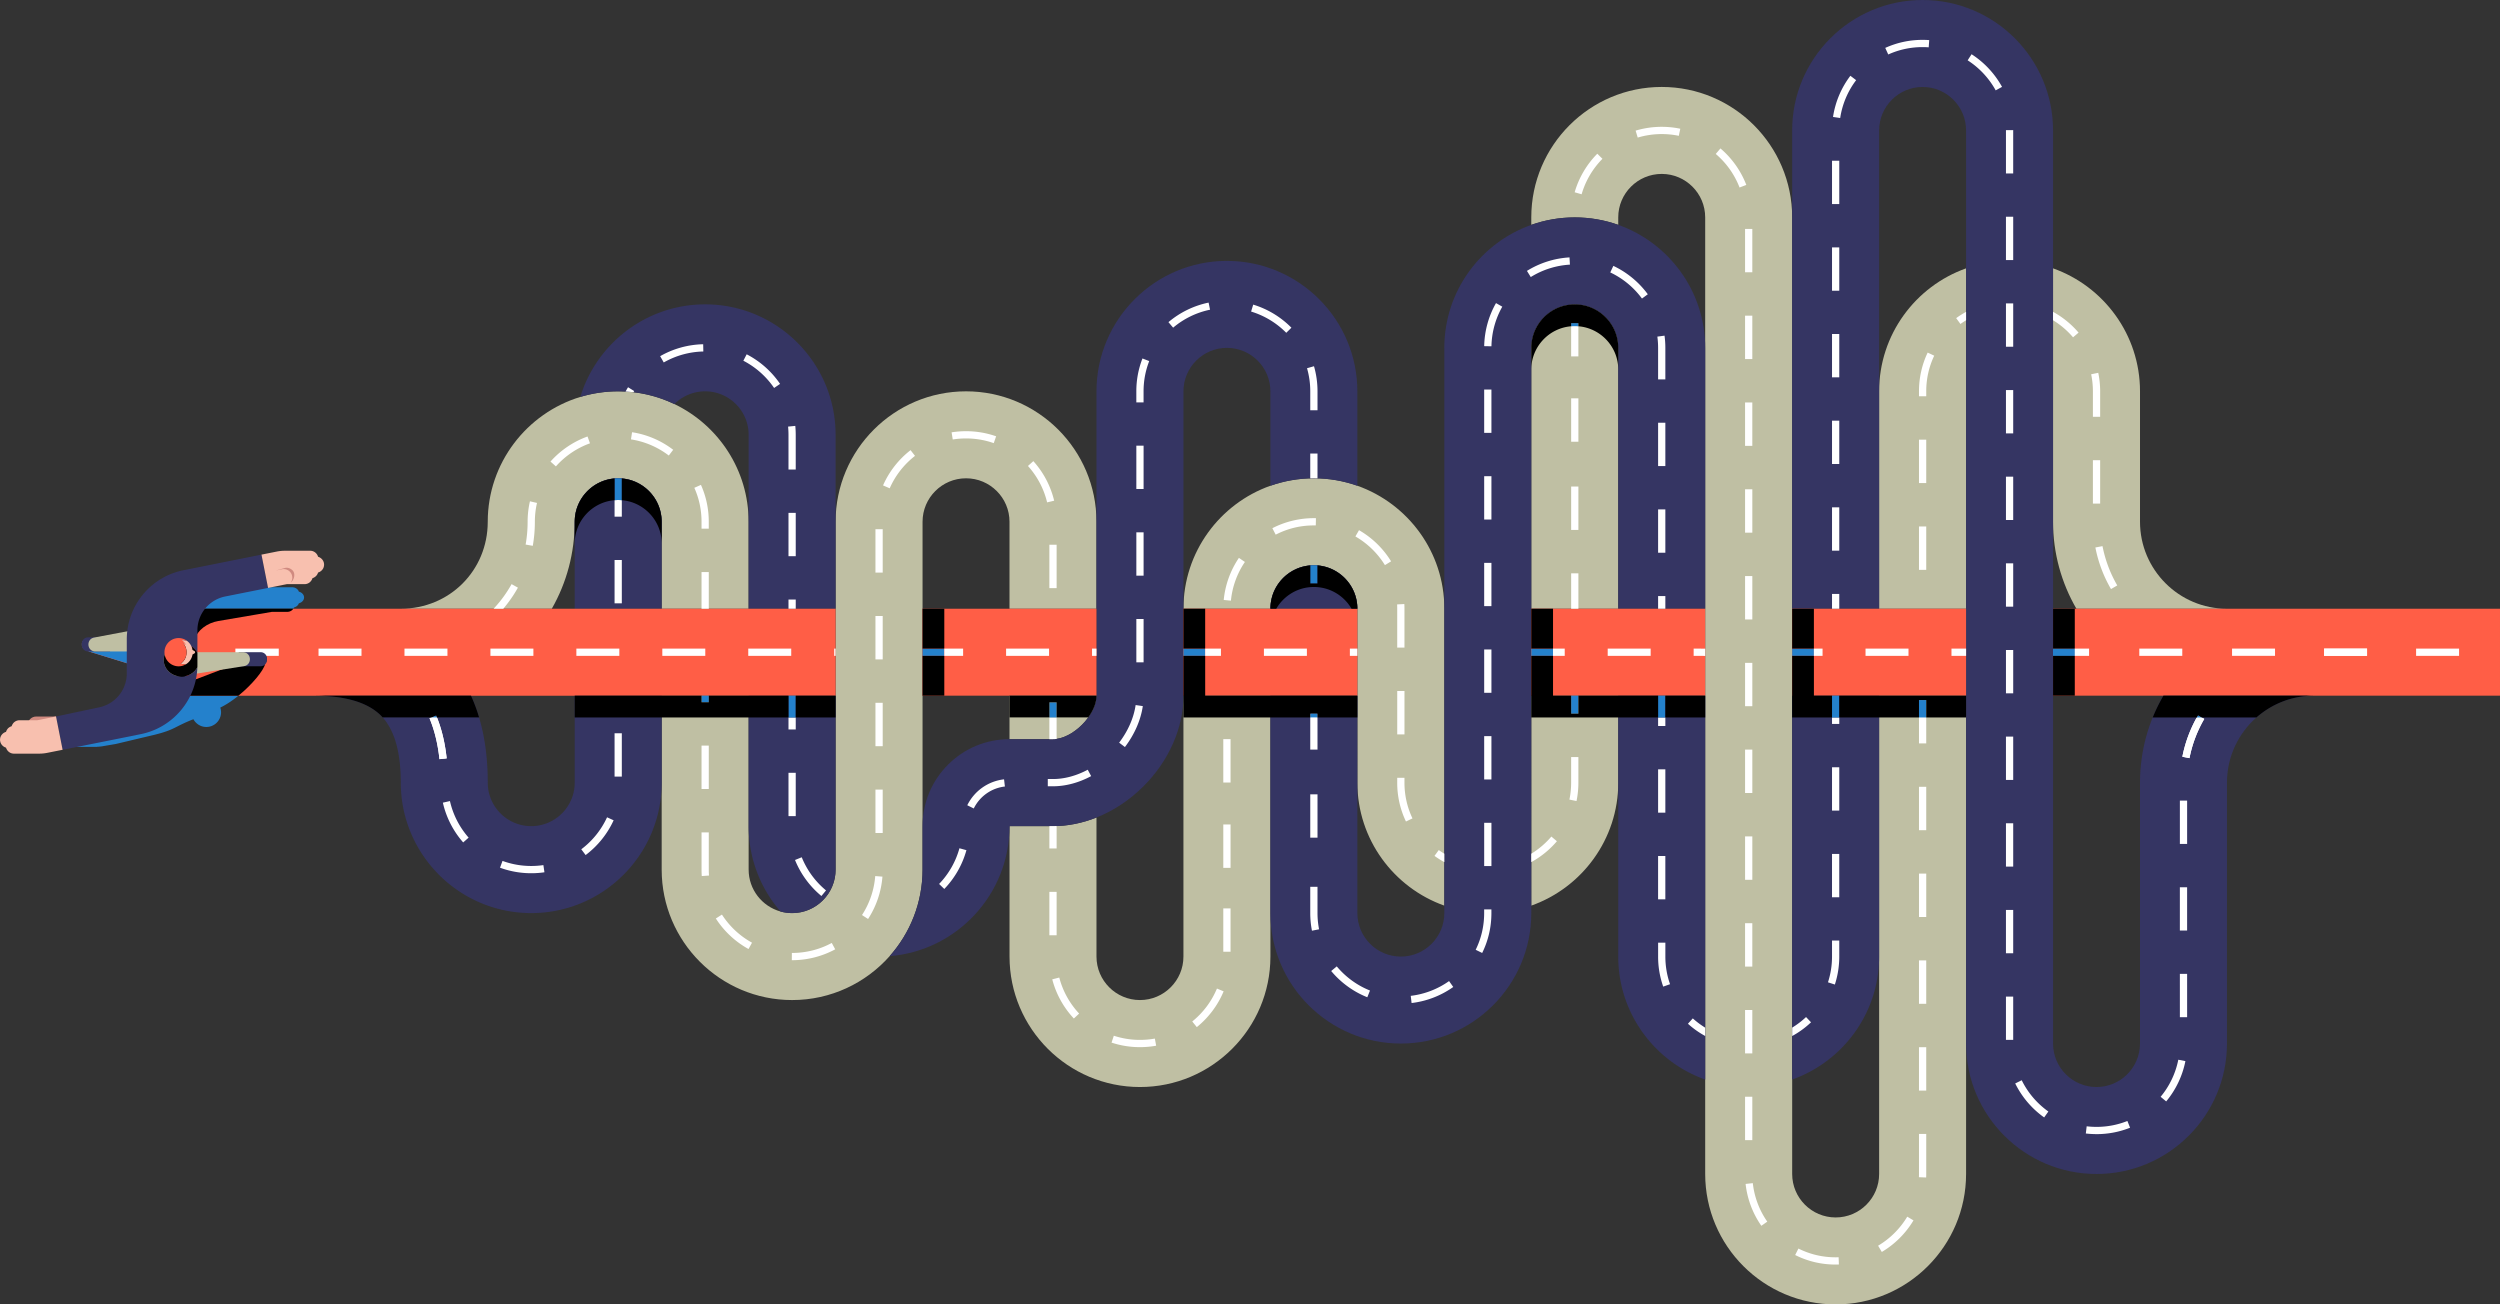 <svg xmlns="http://www.w3.org/2000/svg" viewBox="0 0 1685.98 879.69"><rect x="0" y="0" width="1685.98" height="879.69" fill="#333333" stroke="none"/><defs><style>.cls-1{fill:none}.cls-2{fill:#f8c0af}.cls-3{fill:#fff}.cls-4{fill:#ff5e46}.cls-5{fill:#bfbfa3}.cls-6{fill:#d08a80}.cls-7{fill:#2481cc}.cls-8{fill:#353563}.cls-9{mix-blend-mode:multiply}</style></defs><g style="isolation:isolate"><g id="_レイヤー_2"><g id="_レイヤー_2-2"><path class="cls-5" d="M680.81 498.49h29.32c13.15 0 29.32-16.17 29.32-29.32H680.8v29.32zm351.88-29.32v141.58c34.13-12.1 58.65-44.71 58.65-82.94v-58.65h-58.65zm-234.59 0v175.94c0 16.17-13.15 29.32-29.32 29.32s-29.32-13.15-29.32-29.32v-93.79c-9.53 3.8-19.49 5.82-29.32 5.82h-29.32v87.97c0 48.51 39.46 87.97 87.97 87.97s87.97-39.46 87.97-87.97V469.17h-58.65zm527.82-205.26v-82.94c-34.13 12.1-58.65 44.71-58.65 82.94v146.62h58.65V263.91zm58.64 87.97c0 21.35 5.74 41.38 15.75 58.65h101.55c-32.34 0-58.65-26.31-58.65-58.65v-87.97c0-38.23-24.51-70.83-58.65-82.94v170.91zm-293.23-117.3c0-16.17-13.15-29.32-29.32-29.32s-29.32 13.15-29.32 29.32v175.94h58.65V234.58z"/><path class="cls-5" d="M915.4 327.58c-9.18-3.25-19.05-5.03-29.32-5.03s-20.15 1.78-29.32 5.03c-34.13 12.1-58.65 44.71-58.65 82.94h58.65c0-16.17 13.15-29.32 29.32-29.32s29.32 13.15 29.32 29.32v117.29c0 38.23 24.51 70.83 58.65 82.94V410.52c0-38.23-24.51-70.83-58.65-82.94zm351.87 141.59v322.55c0 16.17-13.15 29.32-29.32 29.32s-29.32-13.15-29.32-29.32V146.61c0-48.51-39.46-87.97-87.97-87.97s-87.97 39.46-87.97 87.97v5.03c9.18-3.25 19.05-5.03 29.32-5.03s20.15 1.78 29.32 5.03v-5.03c0-16.17 13.15-29.32 29.32-29.32s29.32 13.15 29.32 29.32v645.11c0 48.51 39.46 87.97 87.97 87.97s87.97-39.46 87.97-87.97V469.17h-58.65zM651.49 263.91c-48.51 0-87.97 39.46-87.97 87.97v234.58c0 16.17-13.15 29.32-29.32 29.32-2.7 0-5.32-.38-7.8-1.06-12.39-3.43-21.52-14.79-21.52-28.26V469.17h-58.65v117.29c0 48.51 39.46 87.97 87.97 87.97 26.13 0 49.64-11.46 65.76-29.61 13.8-15.54 22.2-35.98 22.2-58.36V351.88c0-16.17 13.15-29.32 29.32-29.32s29.32 13.15 29.32 29.32v58.65h58.65v-58.65c0-48.51-39.46-87.97-87.97-87.97z"/><path class="cls-5" d="M454.82 272.51c-11.49-5.51-24.35-8.6-37.92-8.6-8.88 0-17.45 1.33-25.54 3.78-36.09 10.97-62.43 44.56-62.43 84.18 0 32.89-25.76 58.65-58.65 58.65h101.85c10.07-17.58 15.44-37.66 15.44-58.65 0-16.17 13.15-29.32 29.32-29.32s29.32 13.15 29.32 29.32v58.65h58.65v-58.65c0-34.94-20.47-65.18-50.05-79.37z"/><path class="cls-8" d="M1149.98 469.17h-58.65v175.94c0 38.23 24.51 70.83 58.65 82.94V469.18zM886.07 381.2c-16.17 0-29.32 13.15-29.32 29.32h58.65c0-16.17-13.15-29.32-29.32-29.32zm-439.84 29.32v-58.65c0-16.17-13.15-29.32-29.32-29.32s-29.32 13.15-29.32 29.32v58.65h58.65zm58.64 58.65v87.97c0 22 8.12 42.14 21.52 57.58 2.49.69 5.1 1.06 7.8 1.06 16.17 0 29.32-13.15 29.32-29.32V469.17h-58.65zm703.75 175.93v82.94c34.13-12.1 58.65-44.71 58.65-82.94V469.16h-58.65V645.1zm-753.8-372.59c5.31-5.31 12.64-8.6 20.73-8.6 16.17 0 29.32 13.15 29.32 29.32v117.29h58.65V293.23c0-48.51-39.46-87.97-87.97-87.97-39.63 0-73.21 26.34-84.18 62.43a87.629 87.629 0 0125.54-3.78c13.57 0 26.43 3.09 37.92 8.6zm-67.24 196.66v58.65c0 16.17-13.15 29.32-29.32 29.32s-29.32-13.15-29.32-29.32c0-22.58-3.79-42.18-11.28-58.65H211.65c21.13 0 36.35 4.51 45.24 13.4s13.4 24.12 13.4 45.24c0 48.51 39.46 87.97 87.97 87.97s87.97-39.46 87.97-87.97v-58.65h-58.65z"/><path class="cls-8" d="M1091.33 151.65c-9.18-3.25-19.05-5.03-29.32-5.03s-20.15 1.78-29.32 5.03c-34.13 12.1-58.65 44.71-58.65 82.94v381.2c0 16.17-13.15 29.32-29.32 29.32s-29.32-13.15-29.32-29.32V469.18h-58.65v146.61c0 48.51 39.46 87.97 87.97 87.97s87.97-39.46 87.97-87.97V234.58c0-16.17 13.15-29.32 29.32-29.32s29.32 13.15 29.32 29.32v175.94h58.65V234.58c0-38.23-24.51-70.83-58.65-82.94zm-263.9 24.29c-48.51 0-87.97 39.46-87.97 87.97v205.26c0 13.15-16.17 29.32-29.32 29.32h-29.32c-15.66 0-30.39 6.1-41.47 17.18-11.08 11.08-17.18 25.8-17.18 41.47v29.32c0 22.37-8.4 42.82-22.2 58.36 45.19-3.64 80.85-41.57 80.85-87.68h29.32c9.84 0 19.79-2.02 29.32-5.82 11.49-4.58 22.38-11.74 31.73-21.09 17.11-17.11 26.92-39.36 26.92-61.05V263.92c0-16.17 13.15-29.32 29.32-29.32s29.32 13.15 29.32 29.32v63.68c9.18-3.25 19.05-5.03 29.32-5.03s20.15 1.78 29.32 5.03v-63.68c0-48.51-39.46-87.97-87.97-87.97zm674.42 293.23h-42.9c-10.01 17.26-15.75 37.3-15.75 58.65v175.94c0 16.17-13.15 29.32-29.32 29.32s-29.32-13.15-29.32-29.32V87.97c0-48.51-39.46-87.97-87.97-87.97s-87.97 39.46-87.97 87.97v322.55h58.65V87.97c0-16.17 13.15-29.32 29.32-29.32s29.32 13.15 29.32 29.32v615.78c0 48.51 39.46 87.97 87.97 87.97s87.97-39.46 87.97-87.97V527.81c0-32.34 26.31-58.65 58.65-58.65h-58.65z"/><path class="cls-4" d="M622.17 410.52h117.29v58.65H622.17zm410.52 0h117.29v58.65h-117.29zm-175.94 0H798.1v58.65h117.3v-58.65h-58.65zm351.87 0h117.29v58.65h-117.29zm-1099.69 0c-9.72 5.28-16.55 13.87-18.52 23.76l-27.44-3.21h-3.7c-1.97 0-3.61 1.18-4.02 2.75v1.54c.41 1.57 2.05 2.75 4.02 2.75l.64 1.25 28.58 8.82 1.33 8.96c0 3.78-3.62 8.29-7.5 12.04h481.2v-58.65H108.93zm1275.63 0h301.42v58.65h-301.42z"/><path class="cls-3" d="M1237.95 852.81c-9.6 0-18.78-2.16-27.3-6.43l2.19-4.37c7.84 3.92 16.29 5.91 25.12 5.91.67 0 1.34-.01 2-.04l.17 4.88c-.72.03-1.45.04-2.17.04zm31.12-8.51l-2.49-4.2a56.641 56.641 0 0019.66-19.59l4.2 2.51a61.496 61.496 0 01-21.36 21.29zm-81.24-17.64a61.127 61.127 0 01-10.61-28.23l4.86-.53c1.02 9.3 4.39 18.28 9.76 25.97l-4.01 2.8zm111.16-32.57l-4.88-.19c.03-.72.04-1.45.04-2.19v-26.98h4.89v26.98c0 .79-.02 1.58-.05 2.37zm-122.13-54.45h4.89v29.26h-4.89zm117.29-33.43h4.89v29.26h-4.89zm-117.29-25.09h4.89v29.26h-4.89zm-408.07 25.07c-6.55 0-13-1.03-19.17-3.07l1.53-4.64a56.243 56.243 0 0017.64 2.82c3.37 0 6.75-.3 10.04-.89l.87 4.81c-3.58.65-7.25.97-10.91.97zm38.33-13.52l-3.07-3.8a56.497 56.497 0 0016.65-22.2l4.51 1.88c-3.9 9.38-10.16 17.72-18.09 24.13zm-82.92-5.8c-6.98-7.45-12.02-16.58-14.56-26.41l4.73-1.22c2.34 9.04 6.97 17.44 13.4 24.3l-3.57 3.34zm569.95-39.19h4.89v29.26h-4.89zm-117.29-25.09h4.89v29.26h-4.89zM534.2 647.55h-.21l.04-4.89h.17c9.33 0 18.58-2.33 26.73-6.75l2.33 4.3c-8.86 4.8-18.91 7.34-29.05 7.34zm-29.4-7.53a61.55 61.55 0 01-22.04-20.59l4.11-2.64a56.608 56.608 0 0020.28 18.95l-2.36 4.28zm320.18-27.42h4.89v29.26h-4.89zm-117.29-11.12h4.89v29.26h-4.89zm-122.27 18.28l-4.09-2.67a56.16 56.16 0 008.91-26.27l4.87.37a60.981 60.981 0 01-9.69 28.56zm708.73-30.61h4.89v29.26h-4.89zm-117.29-25.09h4.89v29.26h-4.89zm-703.6 26.74c-.1-1.44-.15-2.9-.15-4.34v-25.09H478v25.09c0 1.33.05 2.68.14 4l-4.88.34zm351.72-34.77h4.89v29.26h-4.89zM590.4 532.49h4.89v29.26h-4.89zm703.75-1.86h4.89v29.26h-4.89zm-345.99 23.38c-3.91-8.22-5.89-17.03-5.89-26.19v-3.27h4.89v3.27c0 8.43 1.82 16.54 5.41 24.1l-4.41 2.1zm115.03-13.79l-4.79-.99c.77-3.73 1.16-7.58 1.16-11.42v-17.26h4.89v17.26c0 4.18-.42 8.35-1.26 12.41zm113.67-34.68h4.89v29.26h-4.89zm-703.75-2.69H478v29.26h-4.89zm351.87-4.37h4.89v29.26h-4.89zM590.4 473.96h4.89v29.26h-4.89zm703.75-1.86h4.89v29.26h-4.89zm-351.87-6.09h4.89v29.26h-4.89zm234.58-19h4.89v29.26h-4.89zM590.4 415.44h4.89v29.26h-4.89zm356.76 21.31h-4.89v-26.23c0-.97-.02-1.95-.07-2.91l4.88-.25c.05 1.04.08 2.1.08 3.16v26.23zm112.41-50.09h4.89v23.86h-4.89zm117.29 1.82h4.89v29.26h-4.89zm-703.75-2.69H478v24.73h-4.89zm357.02 19.28l-4.86-.47a61.163 61.163 0 0110.24-28.37l4.04 2.75a56.104 56.104 0 00-9.42 26.09zm593.51-7.82a89.513 89.513 0 01-10.53-28.02l4.8-.93a85.038 85.038 0 009.96 26.5l-4.22 2.46zm-715.95-29.88h4.89v29.26h-4.89zM590.4 356.91h4.89v29.26h-4.89zm703.75-1.86h4.89v29.26h-4.89zm-360.17 26.07a56.562 56.562 0 00-19.91-19.34l2.44-4.24a61.417 61.417 0 0121.63 21.02l-4.16 2.56zM359.29 368.1l-4.81-.85c.89-5.03 1.34-10.2 1.34-15.37 0-4.66.53-9.31 1.57-13.81l4.76 1.1c-.96 4.14-1.44 8.42-1.44 12.71 0 5.46-.48 10.92-1.41 16.23zm700.28-39.97h4.89v29.26h-4.89zm-199.26 32.43l-2.24-4.34c8.59-4.44 18.27-6.78 28-6.78.46 0 .93 0 1.39.02l-.11 4.89c-.43 0-.85-.01-1.28-.01-9.08 0-17.75 2.1-25.76 6.24zm316.55-30.61h4.89v29.26h-4.89zM478 356.53h-4.89v-4.65c0-7.97-1.63-15.68-4.86-22.9l4.46-1.99c3.51 7.85 5.28 16.22 5.28 24.89v4.65zm933.44-46.18h4.89v29.26h-4.89zM706.16 338.8c-2.16-9.09-6.63-17.58-12.92-24.55l3.63-3.27a61.165 61.165 0 0114.05 26.69l-4.75 1.13zM600 329.31l-4.48-1.96c4.08-9.3 10.5-17.52 18.56-23.77l3 3.86A56.524 56.524 0 00600 329.32zm694.15-32.79h4.89v29.26h-4.89zM374.9 314.53l-3.65-3.25c6.78-7.62 15.42-13.47 24.98-16.91l1.65 4.6c-8.79 3.16-16.74 8.54-22.98 15.56zm76.13-7.32c-7.45-5.7-16.27-9.47-25.51-10.89l.74-4.83c10.05 1.54 19.64 5.64 27.74 11.84l-2.97 3.88zm608.54-38.58h4.89v29.26h-4.89zm117.29 2.8h4.89v29.26h-4.89zm-506.7 27.42c-5.98-2.11-12.26-3.17-18.67-3.17-3.01 0-6.03.24-8.97.71l-.77-4.83c3.2-.51 6.48-.77 9.75-.77 6.96 0 13.78 1.16 20.29 3.45l-1.62 4.61zm746.17-17.76h-4.89v-17.18c0-3.87-.4-7.74-1.18-11.5l4.79-.99c.85 4.08 1.28 8.28 1.28 12.49v17.18zm-117.29-13.84h-4.89v-3.35c0-9.13 1.97-17.92 5.85-26.12l4.42 2.09c-3.57 7.54-5.38 15.62-5.38 24.03v3.35zm-122.18-54.35h4.89v29.26h-4.89zm0-58.53h4.89v29.26h-4.89zm-110.22-23.35l-4.7-1.35c2.81-9.76 8.09-18.75 15.27-26.01l3.47 3.44a56.293 56.293 0 00-14.05 23.93zm106.5-4.56c-3.35-8.72-8.9-16.55-16.05-22.64l3.17-3.72c7.77 6.62 13.8 15.13 17.44 24.61l-4.56 1.75zm-68.68-33.68l-1.41-4.68a61.092 61.092 0 0117.6-2.57c4.22 0 8.44.43 12.53 1.29l-1 4.78c-3.77-.79-7.65-1.18-11.53-1.18-5.51 0-10.96.8-16.19 2.37zM339.42 410.52c3.72-4.4 7.03-9.14 9.86-14.21l-4.27-2.38a84.286 84.286 0 01-12.12 16.59h6.53zm1045.14-194.56c5.05 3.1 9.63 6.99 13.49 11.53l3.72-3.17a61.549 61.549 0 00-17.21-14.02v5.65zm-58.64-5.65a62.307 62.307 0 00-6.69 4.24l2.88 3.95c1.23-.9 2.51-1.73 3.8-2.52v-5.67zm-266.35 9.72v20.31h4.89v-20.31c-.81-.07-1.62-.11-2.44-.11s-1.64.04-2.44.11zm-26.88 355.72v5.65a61.523 61.523 0 0017.27-14.08l-3.73-3.16a56.586 56.586 0 01-13.54 11.59zm-58.65-.01c-1.28-.78-2.53-1.59-3.74-2.48l-2.88 3.95c2.12 1.54 4.33 2.94 6.62 4.19v-5.67zm-263.9-18.6h-2.44v15.08h4.89v-15.14c-.81.03-1.63.06-2.44.06zm0-58.65c.8 0 1.62-.06 2.44-.18v-14.48h-4.89v14.66h2.44zm703.75 266.35c-2.41 0-4.84-.14-7.22-.42l.57-4.85c2.19.26 4.43.39 6.65.39 7.19 0 14.2-1.34 20.82-3.98l1.81 4.54a60.834 60.834 0 01-22.63 4.33zm-35.33-11.25a61.395 61.395 0 01-19.52-22.92l4.39-2.16a56.505 56.505 0 0017.97 21.09l-2.83 3.99zm82.31-10.79l-3.76-3.13c6-7.21 10.12-15.85 11.92-25l4.79.94c-1.96 9.95-6.44 19.35-12.96 27.19zm-108.07-70.72h4.89v29.22h-4.89zm117.29-15.3h4.89V686h-4.89zm-518.12 19.66l-.57-4.85c9.28-1.1 18.21-4.54 25.84-9.96l2.83 3.98a61.009 61.009 0 01-28.1 10.83zm-29.86-3.89c-9.42-3.75-17.84-9.88-24.36-17.7l3.76-3.13c6 7.2 13.75 12.84 22.41 16.29l-1.81 4.54zm199.54-7.2a60.649 60.649 0 01-3.43-20.24v-9.4h4.89v9.4c0 6.39 1.06 12.66 3.16 18.63l-4.61 1.62zm115.77-1.38l-4.65-1.51a56.265 56.265 0 002.73-17.36v-10.81h4.89v10.81c0 6.44-1 12.79-2.97 18.86zm115.38-50.32h4.89v29.22h-4.89zm-353.22 29.03l-4.39-2.15c3.8-7.73 5.72-16.06 5.72-24.74v-2.48h4.89v2.48c0 9.44-2.09 18.49-6.23 26.9zm-114.8-15.02c-.77-3.89-1.15-7.88-1.15-11.88v-17.73h4.89v17.73c0 3.68.36 7.36 1.06 10.94l-4.8.94zm585.31-29.31h4.89v29.22h-4.89zm-351.88-21.08h4.89v29.22h-4.89zm117.29-1.4h4.89v29.22h-4.89zm-681.54 28.39c-7.85-6.49-14.01-14.88-17.8-24.29l4.53-1.83a56.492 56.492 0 0016.38 22.35l-3.11 3.77zm82.88-4.74l-3.52-3.39a56.2 56.2 0 0013.72-24.07l4.71 1.29a61.138 61.138 0 01-14.92 26.16zM358.27 588.9c-7.24 0-14.33-1.25-21.06-3.73l1.68-4.59c6.19 2.28 12.71 3.43 19.38 3.43 2.74 0 5.49-.2 8.18-.59l.71 4.84c-2.92.43-5.91.64-8.89.64zm994.53-33.68h4.89v29.22h-4.89zm-351.88-.35h4.89v29.22h-4.89zm-605.97 21.79l-2.94-3.91a56.432 56.432 0 0017.38-21.58l4.44 2.03a61.417 61.417 0 01-18.89 23.45zm1075.14-36.74h4.89v29.22h-4.89zm-586.46-4.22h4.89v29.22h-4.89zm-571.26 32.43c-6.73-7.65-11.47-16.93-13.7-26.82l4.77-1.08c2.05 9.1 6.41 17.63 12.6 24.67l-3.67 3.23zm219.38-46.96h4.89v29.22h-4.89zm586.46-2.34h4.89v29.22h-4.89zm117.29-1.4h4.89v29.22h-4.89zm-578.8 27.8l-4.38-2.17c4.8-9.71 14.08-16.25 24.81-17.49l.56 4.85c-9.08 1.05-16.92 6.58-20.99 14.8zm53.44-14.97h-3.52v-4.89h3.52c7.67 0 15.77-2.17 23.42-6.28l2.31 4.31c-8.36 4.49-17.26 6.86-25.73 6.86zm642.66-33.48h4.89V526h-4.89zm-351.88-.34h4.89v29.22h-4.89zm-586.46-1.92h4.89v29.22h-4.89zm-118.09 17.44c-1.1-10.31-3.36-19.58-6.72-27.58l4.51-1.89c3.55 8.43 5.92 18.17 7.07 28.95l-4.86.52zm1180.2-.68l-4.8-.94a89.843 89.843 0 0110.54-27.97l4.22 2.46a84.88 84.88 0 00-9.97 26.44zm-592.94-30.1h4.89v24.33h-4.89zM758.64 503.8l-3.9-2.95c6-7.92 9.84-16.69 11.12-25.37l4.84.71c-1.4 9.49-5.57 19.04-12.06 27.61zm594.16-65.45h4.89v29.22h-4.89zm-351.88-.35h4.89v29.22h-4.89zm-234.58-20.56h4.89v29.22h-4.89zM531.75 404.3h4.89v6.22h-4.89zm586.46-2.33h4.89v8.55h-4.89zm117.29-1.41h4.89v9.96h-4.89zm117.3-20.64h4.89v29.22h-4.89zm-351.88-.35h4.89v29.22h-4.89zm-586.46-1.91h4.89v29.22h-4.89zM766.34 359h4.89v29.22h-4.89zm-234.59-13.13h4.89v29.22h-4.89zm586.46-2.34h4.89v29.22h-4.89zm117.29-1.4h4.89v29.22h-4.89zm117.3-20.65h4.89v29.22h-4.89zm-351.88-.34h4.89v29.22h-4.89zm-234.58-20.57h4.89v29.22h-4.89zm-229.7 16.08h-4.89v-23.42c0-1.85-.09-3.71-.27-5.54l4.86-.48c.19 1.99.29 4.01.29 6.02v23.42zm581.57-31.55h4.89v29.22h-4.89zm117.29-1.4h4.89v29.22h-4.89zm117.3-20.65h4.89v29.22h-4.89zm-351.88-.35h4.89v29.22h-4.89zm-112.4 13.96h-4.89V263.9a56.3 56.3 0 00-2.18-15.57l4.7-1.35a61.406 61.406 0 012.37 16.92v12.76zm-117.3-5.31h-4.89v-7.45c0-7.64 1.39-15.1 4.14-22.16l4.55 1.77c-2.53 6.49-3.81 13.35-3.81 20.38v7.45zm-249.17-9.7a56.613 56.613 0 00-20.74-18.38l2.24-4.34a61.51 61.51 0 0122.53 19.97l-4.04 2.75zm601.05-5.77h-4.89v-21.3c0-2.53-.17-5.08-.5-7.57l4.84-.65c.36 2.71.55 5.47.55 8.22v21.3zm112.4-30.62h4.89v29.22h-4.89zm-787.87 19.18l-2.43-4.24c8.8-5.05 18.83-7.83 29.02-8.05l.1 4.89c-9.37.2-18.6 2.76-26.69 7.4zm905.17-39.83h4.89v29.22h-4.89zm-346.98 28.92l-4.89-.09c.19-10.19 2.94-20.23 7.96-29.04l4.25 2.42c-4.61 8.1-7.14 17.34-7.32 26.71zm-138.38-9.09c-6.59-6.68-14.79-11.63-23.71-14.33l1.42-4.68c9.7 2.94 18.61 8.32 25.77 15.58l-3.48 3.43zm-76.29-3.46l-3.16-3.73c7.78-6.58 17.14-11.14 27.08-13.18l.98 4.79a56.106 56.106 0 00-24.9 12.13zm316.18-19.64a56.567 56.567 0 00-21.38-17.62l2.08-4.42a61.513 61.513 0 0123.24 19.15l-3.94 2.89zm128.17-34.51h4.89v29.22h-4.89zm-203.16 20.01l-2.58-4.15a61.037 61.037 0 0128.71-9.1l.28 4.88c-9.34.54-18.47 3.43-26.4 8.37zm320.46-40.66h4.89v29.22h-4.89zm-117.3-37.78h4.89v29.22h-4.89zm122.18 8.56h-4.88v-29.2l4.88-.03v29.23zm-116.67-37.38l-4.83-.72a60.993 60.993 0 0111.7-27.75l3.89 2.95a56.074 56.074 0 00-10.76 25.52zm104.87-18.64a56.527 56.527 0 00-18.91-20.26l2.64-4.11a61.557 61.557 0 0120.55 22.02l-4.28 2.35zm-72.46-24.19l-2.02-4.45c7.94-3.6 16.41-5.42 25.19-5.42 1.48 0 2.98.05 4.46.16l-.35 4.87c-1.36-.1-2.74-.15-4.11-.15-8.08 0-15.88 1.68-23.18 4.98zm-155.21 447.08h4.89v5.79h-4.89zm117.29 0h4.89v4.39h-4.89zm-703.75 0h4.89v8.12h-4.89zm-104.5-219.31c.16-.27.3-.54.46-.8l-4.16-2.57c-.59.95-1.15 1.92-1.68 2.91 1.81.1 3.6.26 5.37.47zm458.82 58.03c.82 0 1.63.03 2.44.05v-16.73h-4.89v16.73c.81-.02 1.62-.05 2.44-.05zm322.55 376.15c4.6-2.52 8.89-5.63 12.72-9.27l-3.36-3.55c-2.86 2.71-6.01 5.09-9.35 7.14v5.67z"/><path class="cls-3" d="M290.98 483.83l-1.33.56c3.36 7.99 5.62 17.27 6.72 27.58l4.86-.52c-1.09-10.22-3.3-19.5-6.54-27.62h-3.7zm123.48-146.51v11.12h4.89v-11.12c-.81-.07-1.62-.11-2.44-.11s-1.64.04-2.44.11zm1057.31 173.02l4.8.94a84.88 84.88 0 019.97-26.44l-1.73-1.01h-3.3a89.781 89.781 0 00-9.74 26.51zm-321.79 182.71a56.488 56.488 0 01-8.37-6.26l-3.28 3.62c3.55 3.21 7.47 5.98 11.65 8.27v-5.64z"/><path class="cls-7" d="M1064.45 220.03v-2.11h-4.89v2.11c.81-.07 1.62-.11 2.44-.11s1.64.04 2.44.11zm-4.88 249.14h4.89v12.12h-4.89zm-527.82 0h4.89v14.66h-4.89zm586.46 0h4.89v14.66h-4.89zm363.3 14.66h3.3l-2.49-1.45c-.28.48-.54.97-.81 1.45zm-246.01-14.66h4.89v14.66h-4.89zm58.65 2.93h4.89v11.73h-4.89zm-999.99 10.39l-3.17 1.33h3.7c-.18-.44-.34-.9-.53-1.33zm594.36-88.96v-12.22c-.81-.07-1.62-.11-2.44-.11s-1.64.04-2.44.11v12.22h4.89zm-180.83 80.14h4.89v10.16h-4.89zm-234.58-4.5H478v4.42h-4.89zm911.45-31.77h14.66v4.89h-14.66zm-175.94 0h14.66v4.89h-14.66zm-175.93 0h14.66v4.89h-14.66zm-234.59 0h14.66v4.89H798.1zm-175.93 0h14.66v4.89h-14.66zM416.91 322.55c-.82 0-1.64.04-2.44.11v14.66c.81-.07 1.62-.11 2.44-.11s1.64.04 2.44.11v-14.66c-.81-.07-1.62-.11-2.44-.11zm466.72 158.63h4.89v2.65h-4.89zM82.32 469.17c-4.48 4.34-9.32 7.67-9.32 7.67l1.71 8.29H62.72c-1.71.01-3.22.75-4.12 1.86h-5.62c-1.37 0-2.61.5-3.48 1.29-.23.2-.41.43-.58.67-.05.06-.09.12-.13.19-.17.26-.31.54-.41.84h-.01c-.29.06-.57.17-.84.28-.5.22-.95.5-1.33.84-.23.21-.42.44-.59.68-.04.06-.08.11-.12.17-.17.27-.31.54-.41.84s-.01 0-.01 0c-.29.07-.57.18-.84.29-.5.22-.95.49-1.33.84-.82.74-1.33 1.72-1.33 2.81 0 .39.08.76.2 1.11.32.96 1.04 1.77 1.99 2.3.11.06.22.12.34.17.1.05.2.09.31.13.07.03.14.05.21.08.15.05.3.1.45.14.26.78.78 1.45 1.48 1.97.04.03.07.06.11.09.11.08.23.15.35.22.08.05.16.09.24.14l.33.15c.11.05.22.09.34.13.1.03.2.07.3.1.15.04.3.07.45.1.08.02.17.04.25.05.24.03.49.05.75.05h15.94l-.27-.04c1.27-.04 2.54-.15 3.79-.36l8.98-1.53 26.28-6.24c13.93-3.5 12.85-5.28 26.04-10.45 1.67 3.11 4.96 5.23 8.73 5.23 5.48 0 9.91-4.44 9.91-9.91 0-1.11-.19-2.16-.52-3.16 4.11-1.98 8.31-4.82 12.22-7.99H82.29zm115.59-58.77s.05-.07.07-.11c.02-.04.03-.08.05-.12.08-.16.16-.33.22-.5 1.6-.39 2.85-1.45 3.3-2.82.51-.12.99-.32 1.42-.57.18-.1.34-.22.5-.34l.18-.15c.11-.09.21-.18.3-.28.05-.06.11-.11.16-.17.11-.13.22-.27.32-.41.02-.03.04-.05.05-.07.11-.17.2-.35.27-.53.02-.06.04-.12.07-.17.05-.14.09-.28.13-.43.01-.06.03-.12.04-.18.04-.2.06-.41.06-.62 0-1.6-1.08-2.96-2.64-3.63a4.83 4.83 0 00-.86-.29c-.07-.22-.17-.43-.28-.63-.11-.2-.24-.39-.39-.58-.86-1.07-2.3-1.77-3.93-1.77H182.2c-1.58 0-3.17.13-4.72.4l-8.98 1.53-45.51 7.76c-5.12.87-9.86 2.54-14.05 4.82h88.88l.09-.12z"/><path class="cls-7" d="M108.94 410.52c-9.72 5.28-16.55 13.87-18.52 23.76l-27.44-3.21h-3.7c-1.97 0-3.61 1.18-4.02 2.75v1.54c.41 1.57 2.05 2.75 4.02 2.75l.64 1.25 28.58 8.82 1.33 8.96c0 3.78-3.62 8.29-7.5 12.04h26.95v-27.52l-9.15-8.53 9.15-.54v-22.05h-.34zm1275.62 26.88h14.66v4.89h-14.66z"/><path d="M680.81 483.83h26.88v-10.16h4.89v10.16h21.35c3.37-4.67 5.53-9.86 5.53-14.66h-58.65v14.66zm-410.52-14.66h-58.65c21.13 0 36.35 4.51 45.24 13.4.4.4.78.83 1.17 1.26h32.93l3.18-1.33c.18.44.35.89.53 1.33h28.42a110.84 110.84 0 00-5.46-14.66h-47.36zM478 473.58h-4.89v-4.41h-85.53v14.66h144.17v-14.66H478v4.41zm334.77-4.41v-26.88H798.1v41.54h85.53v-2.65h4.89v2.65h26.88v-14.66H812.77zm-276.13 0h26.88v14.66h-26.88zm527.81 12.12h-4.88v-12.12h-12.22v-26.88h-14.66v41.54h85.52v-14.66h-53.76v12.12zm175.94 2.54h53.76V472.1h4.89v11.73h26.88v-14.66h-85.53v14.66zm-117.29-14.66h26.88v14.66h-26.88zm-500.93-58.65h14.66v26.88h-14.66zm0 31.77h14.66v26.88h-14.66zm175.93-31.77h14.66v26.88H798.1zm234.59 0h14.66v26.88h-14.66zm175.93 0h14.66v26.88h-14.66zm14.67 31.77h-14.67v41.54h26.88v-14.66h-12.21v-26.88zm161.27 0h14.66v26.88h-14.66zm0-31.77h14.66v26.88h-14.66zm-324.99-190.49v-2.11h4.89v2.11c15.03 1.25 26.88 13.87 26.88 29.21v-14.66c0-16.17-13.15-29.32-29.32-29.32s-29.32 13.15-29.32 29.32v14.66c0-15.35 11.85-27.97 26.88-29.21zM414.46 337.32v-14.66c-15.03 1.25-26.88 13.87-26.88 29.21v14.66c0-15.35 11.85-27.97 26.88-29.21zm31.77 29.22v-14.66c0-15.35-11.85-27.97-26.88-29.21v14.66c15.03 1.25 26.88 13.87 26.88 29.21zm442.29 14.77v12.22h-4.89v-12.22c-15.03 1.25-26.88 13.87-26.88 29.21h3.95c5.08-8.76 14.55-14.66 25.38-14.66s20.3 5.91 25.38 14.66h3.95c0-15.35-11.85-27.97-26.88-29.21zm570.46 87.86c-2.73 4.69-5.15 9.58-7.21 14.66h29.74c.27-.48.53-.97.81-1.45l2.49 1.45h36.96c10.34-9.11 23.89-14.66 38.73-14.66h-101.52z"/><path class="cls-9" d="M160.8 469.17c9.36-7.59 17.07-17.1 17.97-21.36l-1.96.19c-.29.05-.59.09-.89.09.31 0 .6-.03.89-.09 1.85-.35 3.23-1.75 3.23-3.43 0-1.94-1.85-3.52-4.13-3.52h-9.83l-13.36 2.69.65 6.29-24.95 9.49-19.16-17.86v27.52h51.53zm-51.53-58.65v22.05l21.91-1.3c1.95-6.22 8.46-11.18 16.15-12.49l25.01-4.26 10.95-1.87h10.35c.26 0 .51-.02.75-.05.09-.01.17-.03.25-.05.15-.03.3-.06.45-.1.1-.03.2-.06.3-.1.12-.04.24-.08.35-.13.11-.05.21-.09.32-.15l.27-.15c.11-.07.22-.13.33-.21.06-.04.11-.09.16-.13.4-.31.73-.67.99-1.08h-88.55z"/><path class="cls-3" d="M1567.34 437.4h28.98v4.89h-28.98zm-62.06 0h28.98v4.89h-28.98z"/><path class="cls-3" d="M1567.34 437.4h28.98v4.89h-28.98zm62.06 0h28.98v4.89h-28.98zm-186.67 0h28.98v4.89h-28.98zm-126.67 0h9.86v4.89h-9.86zm-57.96 0h28.98v4.89h-28.98zm-108.12 4.94l-7.8-.05v-4.89l7.8.05v4.89zm-65.76-4.94h28.98v4.89h-28.98zm-173.88 0h5.06v4.89h-5.06zm-57.96 0h28.98v4.89h-28.98zm-115.92 0h3v4.89h-3zm-57.96 0h28.98v4.89H678.5zm720.72 0h9.64v4.89h-9.64zm-175.93 0h5.83v4.89h-5.83zm-175.94 0h7.89v4.89h-7.89zm-234.58 0h10.63v4.89h-10.63zm-175.94 0h12.69v4.89h-12.69zm-74.25 0h.94v4.89h-.94zm-57.96 0h28.98v4.89h-28.98zm-57.96 0h28.98v4.89h-28.98zm-57.96 0h28.98v4.89H388.7zm-57.96 0h28.98v4.89h-28.98zm-57.96 0h28.98v4.89h-28.98zm-57.96 0h28.98v4.89h-28.98zm-56.08 0H188v4.89h-29.26z"/><path class="cls-8" d="M160.99 439.84h14.83a4.22 4.22 0 014.22 4.22v1c0 2.35-1.91 4.26-4.26 4.26h-14.79v-9.49z"/><path class="cls-8" d="M55.15 429.82h14.79c2.35 0 4.26 1.91 4.26 4.26v1.01c0 2.35-1.91 4.26-4.26 4.26H55.15v-9.53z" transform="rotate(180 64.68 434.585)"/><path class="cls-5" d="M63.75 439.35h45.57v-18.06l-45.57 8.62c-5.51.73-5.51 8.71 0 9.44zm45.56.49v18.06l55.09-8.62c5.51-.73 5.51-8.71 0-9.44h-55.09z"/><path class="cls-6" d="M24.44 494.81l13.32-.02V483.2l-13.34.02c-3.2 0-5.78 2.6-5.79 5.79 0 3.21 2.6 5.81 5.81 5.8z"/><path class="cls-8" d="M176.33 374.03l-52.54 10.51c-22.27 4.45-38.29 24-38.29 46.71v22.91c0 11.02-7.71 20.54-18.49 22.83l-29.23 6.21 4.44 22.45 52.63-10.53c21.77-4.35 37.57-23.14 38.26-45.2a11.4 11.4 0 01-4.46 4.65 12.48 12.48 0 01-6.28 1.68 13 13 0 01-2.67-.29c-5.31-1.13-9.28-5.56-9.28-10.86s3.97-9.73 9.28-10.86c.55-.12 1.11-.2 1.68-.24.33-.02.65-.05.98-.05 2.61 0 5.01.79 6.98 2.11 1.62 1.09 2.93 2.56 3.79 4.26v-15.17c0-11.13 7.85-20.71 18.76-22.89l28.87-5.77-4.44-22.45z"/><path class="cls-9" d="M129.34 436.06a12.5 12.5 0 00-6.98-2.11c-.33 0-.66.02-.98.05-.57.04-1.14.13-1.68.24-5.31 1.13-9.28 5.56-9.28 10.86s3.97 9.73 9.28 10.86a13 13 0 002.67.29c2.31 0 4.45-.62 6.28-1.68a11.4 11.4 0 004.46-4.65c.02-.5.03-1 .03-1.51v-8.1c-.86-1.7-2.17-3.17-3.79-4.26z"/><path class="cls-2" d="M131.12 439.05l-1.29-.74a9.512 9.512 0 00-3.82-6.18c-.88-.27-1.82-.42-2.79-.42-.6 0-1.19.06-1.76.17 2.61 1.7 4.35 4.62 4.35 7.97s-1.57 6-3.97 7.73c.88.27 1.81.41 2.77.41.28 0 .56-.02.84-.04a9.523 9.523 0 004.38-6.56l1.29-.74a.92.92 0 000-1.59zM37.77 483.2l-12.64 2.53H13.17c-1.59 0-3.01.67-4.02 1.74-.26.27-.47.59-.67.91-.05.08-.1.17-.15.25-.19.36-.36.74-.47 1.13s-.01-.01-.01-.01c-.34.1-.66.24-.97.39-.57.29-1.09.67-1.53 1.13-.26.28-.48.6-.68.92a5.698 5.698 0 00-.61 1.38l-.01-.01c-.34.1-.66.24-.97.39-.57.29-1.09.67-1.53 1.13-.94 1-1.53 2.33-1.53 3.81 0 .53.1 1.03.23 1.51.37 1.3 1.2 2.39 2.3 3.12.13.08.26.16.39.23.12.06.23.12.35.18.08.04.16.07.25.1.17.07.34.13.52.19.1.36.25.69.42 1.02.92 1.79 2.75 3.02 4.9 3.02h17.03c1.83 0 3.65-.18 5.45-.54l10.37-2.07-4.44-22.45z"/><path class="cls-1" d="M7.86 489.77c.12-.4.28-.78.47-1.13-.2.36-.36.73-.48 1.13z"/><path class="cls-6" d="M8.48 488.38c-.05.08-.11.16-.15.25.05-.09.1-.17.15-.25zm188.87-100.89h-1.82l.07.24h1.82l-.07-.24z"/><path class="cls-2" d="M215.49 375.86c-.32-.16-.64-.3-.99-.4q-.08-.3 0 0c-.08-.3-.19-.58-.32-.86-.13-.27-.28-.53-.45-.78-1-1.45-2.65-2.4-4.54-2.4h-17.03c-1.83 0-3.65.18-5.45.54l-10.37 2.07 4.44 22.45 12.64-2.53h11.96c.3 0 .58-.03.87-.07.1-.02.2-.04.29-.06.18-.04.35-.08.52-.13.12-.04.23-.08.35-.13.14-.06.27-.11.41-.18.13-.06.25-.13.37-.2.11-.06.21-.13.31-.2.09-.06.18-.11.26-.17.04-.03.08-.08.12-.11.07-.05.12-.11.19-.17a5.65 5.65 0 001.33-1.77v-.01c.12-.27.23-.54.31-.83.01 0 .02 0 .03-.01.32-.09.62-.22.92-.37.05-.03.11-.06.16-.09.53-.29 1-.65 1.41-1.09.02-.02.03-.04.05-.06.31-.34.57-.7.78-1.11.02-.03.04-.05.06-.09 0 0-.02 0-.03.01.17-.32.33-.65.43-1 .98-.28 1.85-.83 2.53-1.55.06-.06.12-.12.17-.19.26-.3.5-.62.69-.97.18-.34.32-.71.43-1.09.03-.1.05-.19.07-.29.09-.39.15-.8.15-1.22 0-2.16-1.25-4.01-3.05-4.92z"/><path class="cls-6" d="M198.02 385.66c-.85-1.7-3.39-3.15-5.61-2.7l-6.28 1.75 4.06-.81a5.79 5.79 0 016.82 4.56c.32 1.63-.08 3.22-.98 4.48 1.82-1.28 3.23-4.77 1.98-7.27z"/><path class="cls-1" d="M42.21 505.66L30.5 508m-26.45-3.77c-.18-.05-.35-.12-.52-.19.17.07.34.13.52.19zm-1.12-.47c.12.06.23.12.35.18-.12-.05-.24-.12-.35-.18z"/><path class="cls-6" d="M2.54 503.53zm.74.41c.08.04.16.07.25.1-.08-.03-.17-.07-.25-.1z"/><path class="cls-4" d="M125.8 439.84c0-2.68-1.12-5.07-2.91-6.8.99.56 1.9 1.23 2.72 2.01 0 0-1.04-2.06-2.95-3.33.18-.01.37-.03.56-.03.97 0 1.91.15 2.79.42a9.507 9.507 0 00-5.57-1.81c-.26 0-.52.02-.78.04-.46.04-.91.11-1.34.21-4.24.97-7.4 4.75-7.4 9.28s3.16 8.31 7.4 9.28c.69.16 1.4.25 2.13.25 1.84 0 3.55-.53 5-1.43-.28.02-.56.04-.84.04-.96 0-1.9-.15-2.77-.41 2.4-1.73 3.97-4.54 3.97-7.73z"/></g></g></g></svg>